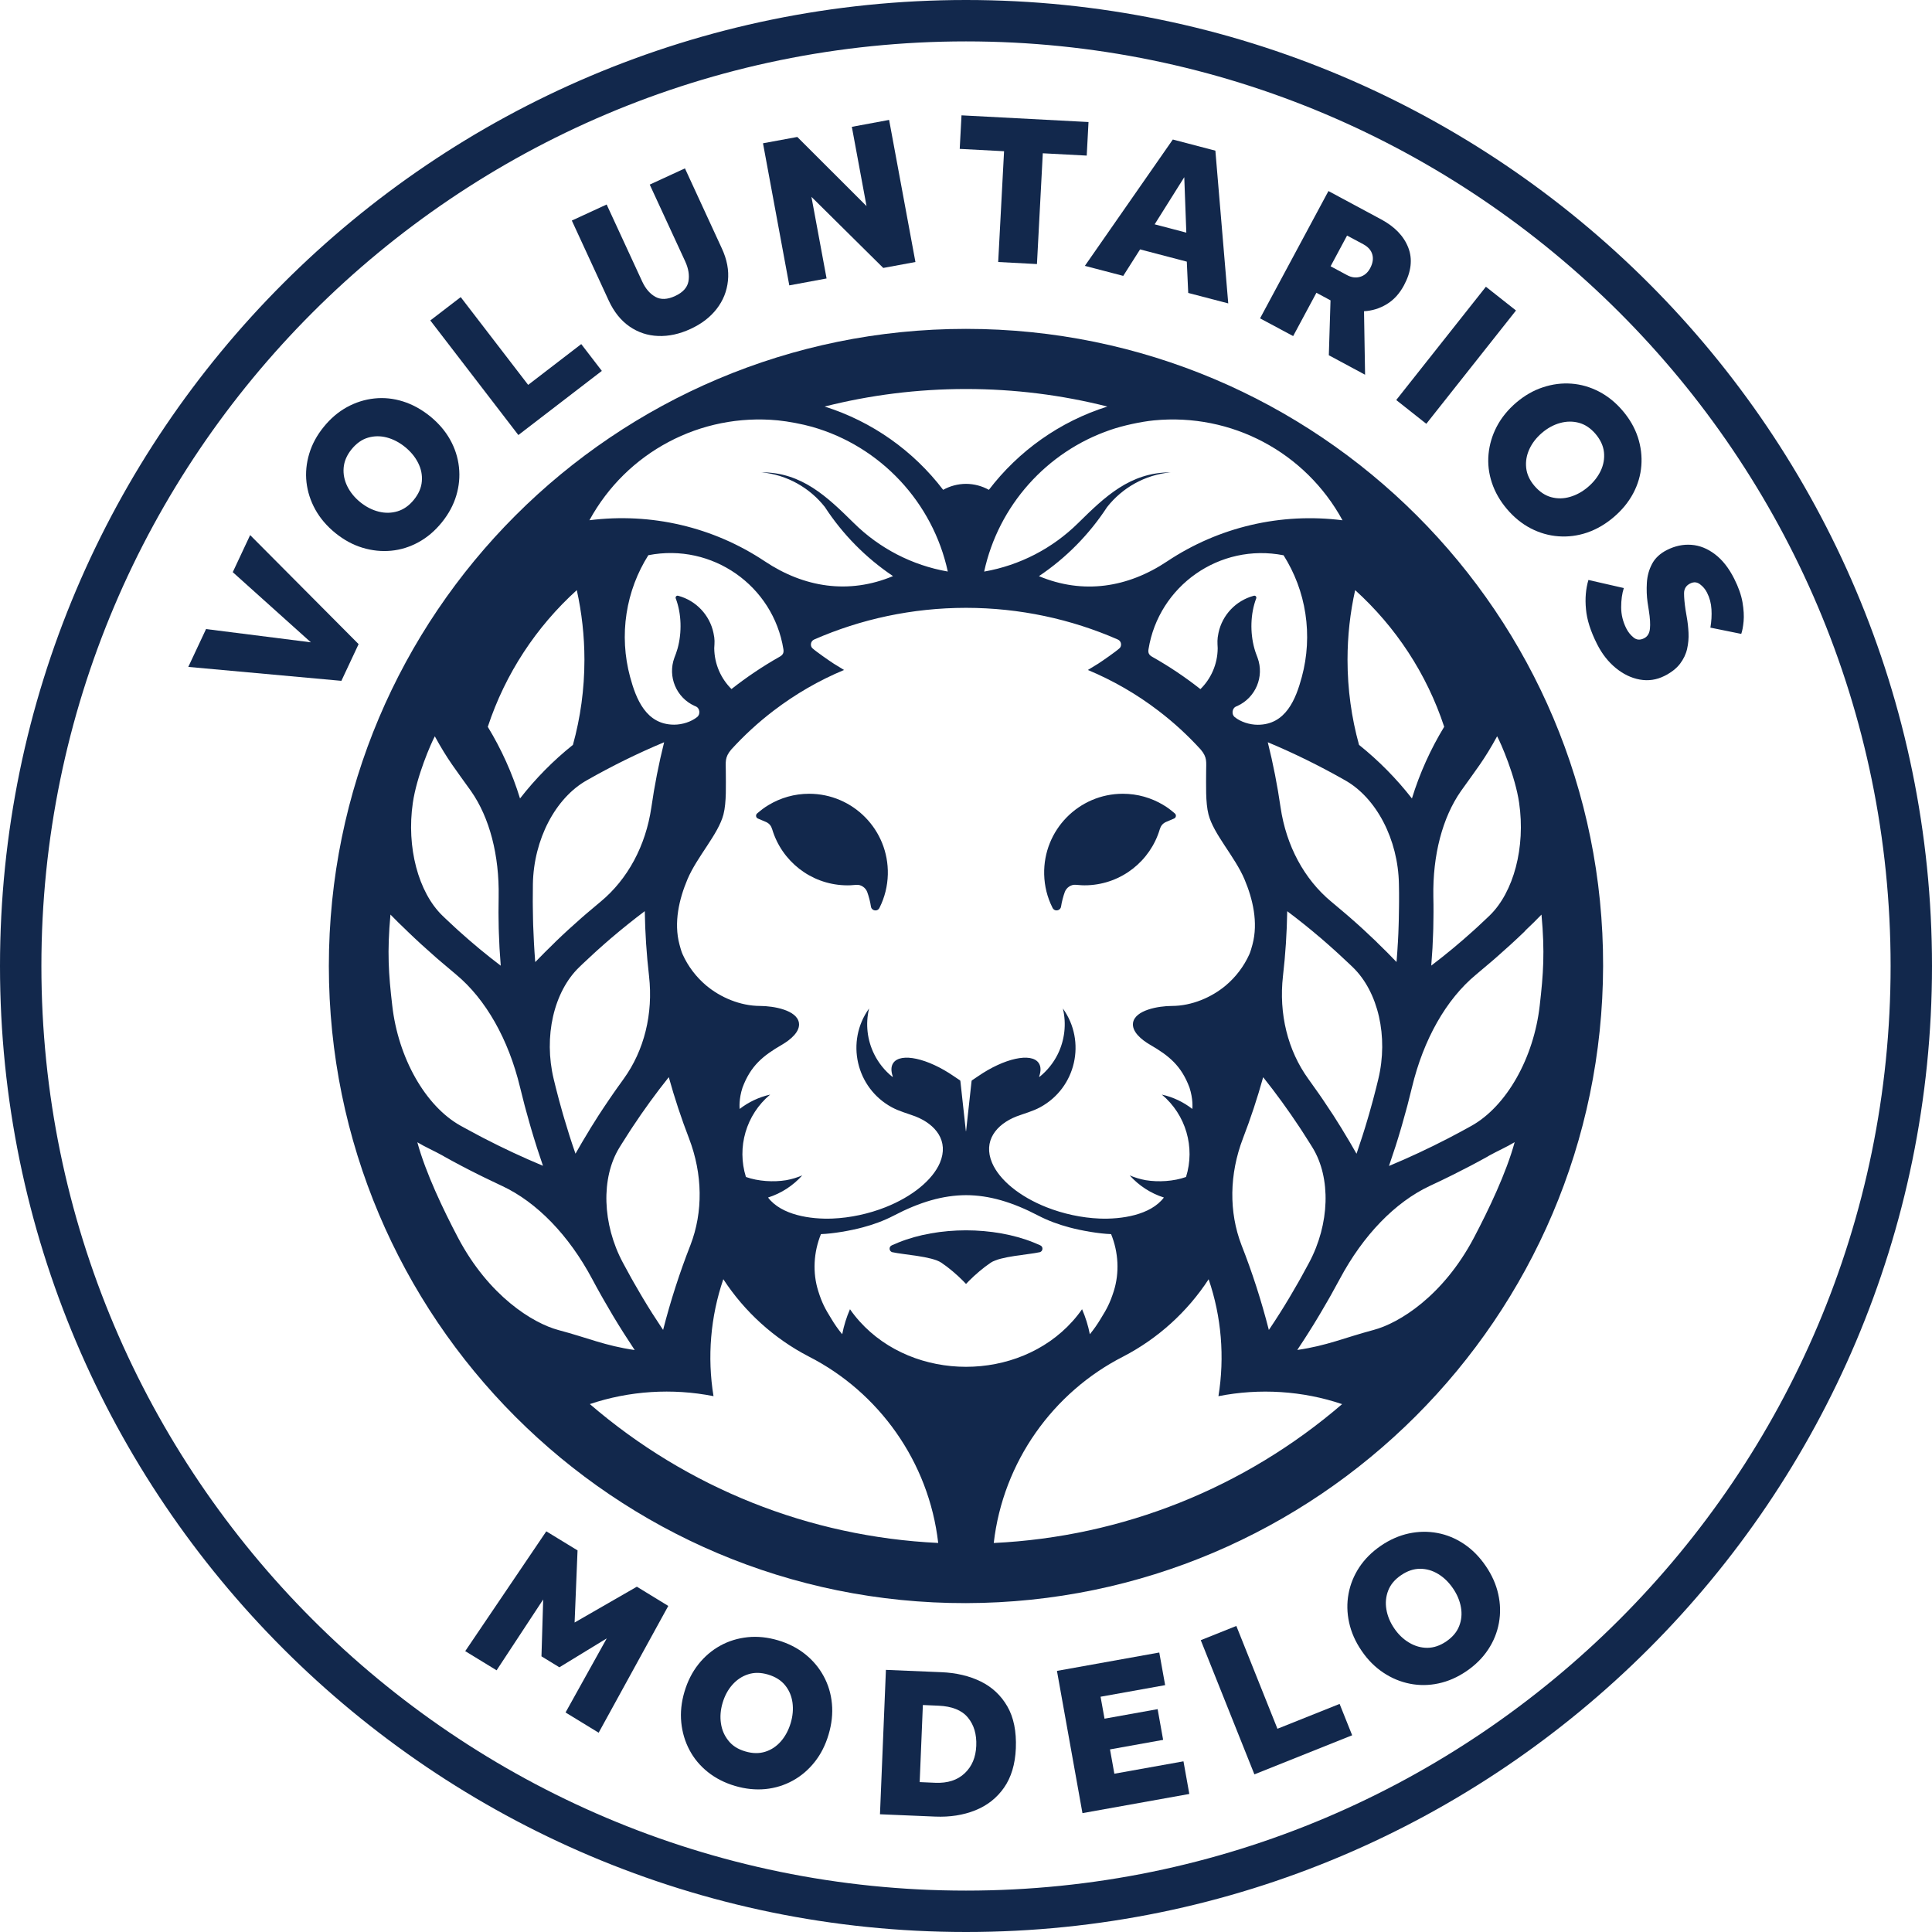 <svg width="80" height="80" viewBox="0 0 80 80" fill="none" xmlns="http://www.w3.org/2000/svg">
<g clip-path="url(#clip0_1913_31016)">
<path d="M33.504 32.868C32.895 32.868 32.326 33.036 31.839 33.326C31.635 33.447 31.534 33.53 31.355 33.679C31.273 33.747 31.302 33.866 31.39 33.897L31.729 34.041C31.861 34.105 31.933 34.201 31.975 34.339C32.372 35.66 33.564 36.599 34.955 36.657C35.172 36.667 35.264 36.654 35.468 36.639C35.657 36.626 35.843 36.758 35.909 36.935C35.971 37.102 36.038 37.354 36.063 37.536C36.089 37.72 36.343 37.769 36.425 37.576C36.631 37.161 36.751 36.696 36.763 36.205C36.804 34.37 35.328 32.868 33.504 32.868Z" fill="#12284C"/>
<path d="M48.024 34.339C48.066 34.201 48.138 34.105 48.27 34.041L48.608 33.897C48.697 33.866 48.726 33.747 48.643 33.679C48.465 33.53 48.364 33.447 48.16 33.326C47.673 33.036 47.103 32.868 46.495 32.868C44.67 32.868 43.195 34.37 43.237 36.204C43.248 36.696 43.368 37.161 43.575 37.574C43.658 37.769 43.912 37.718 43.937 37.534C43.963 37.352 44.029 37.102 44.092 36.933C44.158 36.757 44.342 36.624 44.533 36.637C44.739 36.652 44.83 36.665 45.045 36.656C46.435 36.599 47.629 35.66 48.024 34.339Z" fill="#12284C"/>
<path d="M43.07 51.564C42.98 51.523 42.89 51.485 42.798 51.448C41.973 51.115 40.988 50.946 40.001 50.945C39.014 50.946 38.029 51.114 37.204 51.448C37.112 51.485 37.022 51.523 36.932 51.564C36.795 51.621 36.811 51.806 36.94 51.849C37.447 51.961 38.572 52.016 38.976 52.284C39.275 52.483 39.624 52.78 39.876 53.036L40.001 53.166L40.126 53.036C40.378 52.782 40.727 52.483 41.026 52.284C41.431 52.016 42.557 51.961 43.062 51.849C43.191 51.806 43.208 51.621 43.07 51.564Z" fill="#12284C"/>
<path d="M39.999 13.618C25.429 13.618 13.617 25.43 13.617 40C13.617 54.57 25.429 66.411 39.999 66.382C54.525 66.353 66.348 54.55 66.381 40C66.414 25.43 54.569 13.618 39.999 13.618ZM47.621 43.26C48.41 43.717 48.917 44.131 49.255 45.037C49.406 45.504 49.378 45.862 49.372 45.919C49.007 45.636 48.579 45.428 48.11 45.325C49.108 46.161 49.495 47.51 49.111 48.736C48.601 48.919 47.963 48.954 47.447 48.87C47.213 48.828 46.991 48.76 46.778 48.67C47.16 49.096 47.649 49.414 48.194 49.587C47.643 50.318 46.427 50.494 45.528 50.458C44.791 50.428 44.023 50.261 43.334 49.989C42.219 49.548 41.383 48.861 41.08 48.151C40.694 47.244 41.254 46.558 42.09 46.229C42.417 46.106 42.763 46.016 43.068 45.851C44.56 45.044 44.988 43.12 44.012 41.76C44.165 42.4 44.086 43.074 43.797 43.657C43.617 44.019 43.36 44.335 43.049 44.587C43.04 44.585 43.033 44.585 43.027 44.583C43.108 44.355 43.108 44.158 43.009 44.015C42.706 43.574 41.583 43.819 40.502 44.563L40.247 44.735C40.236 44.75 40.236 44.745 40.231 44.763L40.003 46.841H39.999H39.995L39.767 44.763C39.762 44.745 39.762 44.75 39.751 44.735L39.495 44.563C38.415 43.819 37.294 43.574 36.989 44.015C36.89 44.158 36.89 44.355 36.971 44.583C36.965 44.585 36.958 44.585 36.949 44.587C36.636 44.335 36.381 44.019 36.201 43.657C35.91 43.074 35.831 42.4 35.986 41.76C35.01 43.118 35.44 45.044 36.93 45.851C37.235 46.016 37.581 46.106 37.908 46.229C38.742 46.558 39.303 47.244 38.919 48.151C38.614 48.861 37.777 49.548 36.664 49.989C35.977 50.261 35.207 50.428 34.47 50.458C33.571 50.494 32.357 50.318 31.803 49.587C32.349 49.414 32.838 49.096 33.22 48.67C33.009 48.76 32.785 48.828 32.551 48.87C32.033 48.954 31.397 48.918 30.887 48.736C30.504 47.51 30.89 46.161 31.89 45.325C31.423 45.43 30.993 45.636 30.628 45.919C30.622 45.862 30.593 45.504 30.745 45.037C31.083 44.131 31.59 43.717 32.379 43.26C32.735 43.052 33.143 42.714 33.081 42.347C32.992 41.83 32.053 41.656 31.469 41.654C30.651 41.652 29.83 41.301 29.24 40.805C28.827 40.456 28.492 40.017 28.266 39.517C28.217 39.408 28.167 39.237 28.136 39.112C27.891 38.197 28.123 37.225 28.465 36.413C28.863 35.469 29.745 34.544 29.957 33.723C30.087 33.218 30.054 32.483 30.054 31.935C30.054 31.551 30.001 31.365 30.278 31.038C30.813 30.45 31.401 29.91 32.035 29.427C32.928 28.745 33.902 28.179 34.951 27.742L34.529 27.484C34.347 27.367 33.781 26.974 33.637 26.839C33.547 26.755 33.549 26.553 33.716 26.479C35.64 25.638 37.765 25.171 39.999 25.169C42.233 25.171 44.358 25.638 46.282 26.479C46.451 26.553 46.451 26.755 46.361 26.839C46.217 26.974 45.651 27.367 45.469 27.484L45.047 27.742C46.096 28.181 47.072 28.745 47.963 29.427C48.597 29.91 49.185 30.45 49.72 31.038C49.997 31.365 49.944 31.551 49.944 31.935C49.944 32.483 49.913 33.218 50.041 33.723C50.253 34.546 51.135 35.469 51.533 36.413C51.875 37.224 52.107 38.197 51.862 39.112C51.829 39.236 51.78 39.407 51.732 39.517C51.506 40.017 51.171 40.456 50.758 40.805C50.168 41.301 49.347 41.652 48.529 41.654C47.945 41.656 47.006 41.83 46.917 42.347C46.857 42.716 47.265 43.054 47.621 43.26ZM25.646 47.523C25.677 47.471 25.708 47.422 25.741 47.37C25.852 47.194 25.962 47.02 26.074 46.847C26.111 46.79 26.148 46.733 26.186 46.676C26.66 45.957 27.164 45.265 27.693 44.603C27.932 45.465 28.213 46.314 28.533 47.144C29.097 48.62 29.117 50.186 28.591 51.553C28.147 52.685 27.766 53.863 27.458 55.068C27.441 55.044 27.426 55.022 27.41 54.998C27.281 54.805 27.156 54.612 27.031 54.417C27.024 54.407 27.017 54.395 27.009 54.384C26.879 54.179 26.752 53.971 26.627 53.763C26.59 53.703 26.554 53.64 26.519 53.58C26.427 53.423 26.337 53.267 26.247 53.111C26.21 53.048 26.175 52.984 26.14 52.922C26.021 52.71 25.905 52.497 25.791 52.282C24.937 50.682 24.88 48.774 25.646 47.523ZM24.786 46.185C24.668 46.367 24.552 46.551 24.44 46.735C24.426 46.757 24.415 46.782 24.4 46.804C24.205 47.122 24.014 47.444 23.83 47.771C23.821 47.745 23.812 47.72 23.803 47.694C23.727 47.473 23.652 47.251 23.582 47.029C23.58 47.021 23.577 47.014 23.575 47.007C23.501 46.775 23.432 46.544 23.362 46.31C23.343 46.246 23.325 46.18 23.305 46.115C23.255 45.941 23.206 45.764 23.158 45.588C23.139 45.52 23.121 45.454 23.105 45.386C23.044 45.153 22.983 44.919 22.928 44.684C22.504 42.925 22.928 41.069 23.983 40.05C24.029 40.005 24.073 39.963 24.119 39.919C24.266 39.779 24.413 39.642 24.562 39.506C24.617 39.456 24.67 39.407 24.725 39.357C24.924 39.179 25.122 39.002 25.324 38.83C25.326 38.828 25.328 38.826 25.332 38.824C25.778 38.444 26.236 38.078 26.699 37.729C26.713 38.626 26.772 39.524 26.875 40.413C27.052 41.981 26.677 43.495 25.824 44.675C25.791 44.719 25.76 44.767 25.727 44.811C25.611 44.971 25.495 45.132 25.383 45.296C25.334 45.367 25.284 45.439 25.234 45.513C25.082 45.735 24.933 45.959 24.786 46.185ZM29.543 26.207C29.385 25.463 28.821 24.871 28.093 24.673C28.009 24.642 27.959 24.719 27.981 24.778C28.222 25.412 28.239 26.191 28.059 26.847C28.011 27.018 27.98 27.087 27.924 27.238C27.638 28.019 28.005 28.89 28.762 29.23C28.784 29.239 28.806 29.25 28.828 29.258C28.972 29.328 29.014 29.572 28.869 29.689C28.628 29.886 28.253 30.007 27.917 30.007C26.752 30.007 26.337 28.945 26.089 28.023C25.861 27.177 25.809 26.281 25.944 25.404C26.078 24.531 26.39 23.712 26.846 22.99C29.494 22.47 32.019 24.258 32.439 26.882C32.463 27.032 32.419 27.117 32.287 27.192C31.587 27.587 30.92 28.036 30.289 28.532C29.854 28.1 29.582 27.503 29.575 26.841C29.589 26.59 29.604 26.488 29.543 26.207ZM52.074 27.238C52.019 27.087 51.987 27.018 51.94 26.847C51.759 26.191 51.776 25.412 52.017 24.778C52.039 24.717 51.989 24.642 51.905 24.673C51.177 24.871 50.611 25.463 50.455 26.207C50.396 26.488 50.411 26.59 50.422 26.845C50.416 27.506 50.144 28.104 49.707 28.535C49.077 28.039 48.41 27.591 47.709 27.196C47.575 27.121 47.533 27.034 47.557 26.885C47.978 24.261 50.501 22.473 53.15 22.993C53.606 23.716 53.92 24.533 54.053 25.408C54.187 26.283 54.135 27.181 53.907 28.026C53.659 28.949 53.244 30.011 52.079 30.011C51.743 30.011 51.368 29.89 51.127 29.693C50.982 29.576 51.026 29.331 51.168 29.261C51.19 29.252 51.212 29.243 51.234 29.234C51.993 28.888 52.36 28.019 52.074 27.238ZM51.465 47.146C51.785 46.316 52.066 45.465 52.305 44.605C52.834 45.267 53.336 45.959 53.812 46.678C53.849 46.735 53.886 46.792 53.924 46.849C54.036 47.021 54.148 47.196 54.257 47.372C54.288 47.424 54.321 47.473 54.352 47.525C55.118 48.776 55.062 50.682 54.207 52.284C54.093 52.499 53.975 52.712 53.858 52.924C53.823 52.986 53.786 53.05 53.751 53.113C53.661 53.269 53.571 53.425 53.479 53.581C53.443 53.642 53.408 53.705 53.371 53.765C53.246 53.973 53.119 54.181 52.989 54.386C52.981 54.397 52.974 54.408 52.967 54.419C52.844 54.614 52.717 54.809 52.588 55C52.574 55.024 52.557 55.046 52.54 55.07C52.232 53.864 51.853 52.687 51.407 51.555C50.881 50.186 50.903 48.62 51.465 47.146ZM54.766 45.514C54.716 45.443 54.666 45.371 54.617 45.298C54.503 45.134 54.389 44.974 54.273 44.813C54.24 44.767 54.209 44.721 54.176 44.677C53.321 43.495 52.948 41.981 53.125 40.415C53.228 39.526 53.286 38.627 53.301 37.731C53.766 38.08 54.222 38.444 54.668 38.826C54.67 38.828 54.672 38.83 54.676 38.831C54.878 39.004 55.076 39.181 55.275 39.359C55.33 39.408 55.383 39.458 55.438 39.508C55.587 39.644 55.734 39.781 55.881 39.921C55.927 39.965 55.973 40.007 56.017 40.051C57.072 41.071 57.496 42.927 57.072 44.686C57.017 44.921 56.956 45.154 56.895 45.388C56.877 45.456 56.861 45.522 56.842 45.59C56.794 45.766 56.747 45.941 56.695 46.117C56.677 46.182 56.658 46.248 56.638 46.312C56.57 46.545 56.5 46.777 56.425 47.008C56.423 47.016 56.419 47.023 56.418 47.031C56.346 47.253 56.273 47.475 56.197 47.696C56.188 47.721 56.179 47.747 56.17 47.773C55.986 47.446 55.795 47.124 55.6 46.806C55.585 46.782 55.574 46.759 55.559 46.736C55.446 46.551 55.33 46.369 55.214 46.187C55.065 45.959 54.916 45.735 54.766 45.514ZM57.039 39.043C57.02 39.024 57.002 39.004 56.984 38.986C56.631 38.646 56.273 38.317 55.905 37.997C55.843 37.942 55.778 37.887 55.714 37.832C55.559 37.699 55.403 37.567 55.247 37.438C55.207 37.405 55.166 37.37 55.126 37.337C54.005 36.408 53.259 35.02 53.026 33.434C52.895 32.529 52.719 31.626 52.496 30.735C53.579 31.187 54.646 31.713 55.69 32.306C56.993 33.036 57.893 34.759 57.926 36.602C57.932 36.843 57.934 37.086 57.932 37.326C57.932 37.398 57.932 37.47 57.93 37.543C57.928 37.723 57.926 37.903 57.921 38.083C57.919 38.155 57.917 38.225 57.915 38.297C57.908 38.537 57.899 38.78 57.884 39.021C57.882 39.039 57.882 39.059 57.88 39.078C57.867 39.302 57.853 39.524 57.834 39.746C57.833 39.776 57.829 39.805 57.827 39.835C57.572 39.565 57.307 39.302 57.039 39.043ZM47.783 17.407C50.991 17.095 54.053 18.723 55.591 21.544C53.038 21.22 50.469 21.819 48.332 23.243C46.699 24.333 44.854 24.623 43.02 23.857C44.143 23.104 45.106 22.126 45.844 20.994C46.471 20.2 47.404 19.662 48.468 19.559C46.796 19.559 45.749 20.57 44.644 21.659C43.582 22.707 42.228 23.41 40.752 23.668C41.342 20.943 43.336 18.701 45.986 17.799C46.482 17.626 47.245 17.459 47.783 17.407ZM39.999 16.108C42.011 16.108 43.974 16.358 45.855 16.834C43.882 17.455 42.175 18.675 40.947 20.283C40.666 20.127 40.344 20.037 40.001 20.035C39.657 20.037 39.334 20.127 39.054 20.283C37.827 18.675 36.12 17.455 34.146 16.834C36.024 16.358 37.987 16.108 39.999 16.108ZM32.215 17.407C32.636 17.448 33.237 17.563 33.63 17.675C36.469 18.484 38.628 20.81 39.246 23.666C37.768 23.409 36.414 22.705 35.354 21.657C34.249 20.568 33.202 19.557 31.53 19.557C32.592 19.66 33.527 20.198 34.154 20.992C34.892 22.126 35.855 23.102 36.978 23.855C35.142 24.623 33.29 24.326 31.666 23.241C29.529 21.817 26.96 21.22 24.407 21.542C25.945 18.723 29.009 17.095 32.215 17.407ZM27.5 30.735C27.278 31.624 27.101 32.529 26.971 33.434C26.739 35.02 25.993 36.406 24.87 37.337C24.83 37.37 24.79 37.405 24.749 37.438C24.593 37.567 24.437 37.699 24.282 37.832C24.218 37.887 24.156 37.942 24.091 37.997C23.726 38.317 23.365 38.646 23.013 38.986C22.994 39.004 22.976 39.024 22.957 39.043C22.689 39.302 22.425 39.566 22.164 39.837C22.162 39.807 22.158 39.778 22.156 39.748C22.14 39.526 22.123 39.302 22.112 39.079C22.11 39.061 22.11 39.041 22.109 39.022C22.096 38.782 22.087 38.539 22.077 38.298C22.076 38.227 22.074 38.157 22.072 38.085C22.068 37.905 22.064 37.725 22.063 37.545C22.063 37.473 22.061 37.4 22.061 37.328C22.061 37.086 22.063 36.845 22.066 36.604C22.099 34.761 23 33.038 24.303 32.308C25.348 31.713 26.418 31.187 27.5 30.735ZM23.884 24.436C24.089 25.364 24.2 26.329 24.2 27.319C24.2 28.539 24.034 29.721 23.724 30.843C22.91 31.494 22.173 32.24 21.533 33.063C21.21 32.012 20.758 31.016 20.198 30.096C20.922 27.898 22.206 25.954 23.884 24.436ZM17.094 33.247C17.254 32.139 17.847 30.781 18.005 30.489C18.538 31.466 18.869 31.865 19.503 32.756C20.273 33.855 20.679 35.413 20.648 37.139C20.648 37.141 20.648 37.141 20.648 37.143C20.644 37.352 20.642 37.563 20.642 37.775C20.642 37.839 20.642 37.901 20.644 37.966C20.646 38.124 20.648 38.284 20.651 38.444C20.653 38.504 20.655 38.565 20.657 38.626C20.664 38.837 20.672 39.048 20.684 39.26C20.686 39.289 20.688 39.316 20.69 39.346C20.701 39.531 20.714 39.717 20.729 39.901C20.73 39.93 20.732 39.958 20.734 39.987C20.137 39.535 19.556 39.052 18.992 38.543C18.935 38.491 18.88 38.442 18.825 38.39C18.7 38.276 18.579 38.162 18.456 38.045C18.411 38.003 18.365 37.96 18.321 37.916C17.318 36.944 16.826 35.075 17.094 33.247ZM16.168 37.87C16.44 38.151 16.543 38.247 16.824 38.517C16.842 38.534 16.859 38.554 16.877 38.57C17.263 38.942 17.658 39.302 18.06 39.653C18.123 39.708 18.185 39.761 18.25 39.816C18.422 39.965 18.595 40.11 18.77 40.255C18.81 40.288 18.849 40.323 18.889 40.356C20.113 41.374 21.054 43.03 21.533 45.017C21.592 45.263 21.655 45.509 21.719 45.755C21.737 45.825 21.756 45.895 21.776 45.965C21.826 46.152 21.879 46.338 21.932 46.525C21.951 46.591 21.971 46.657 21.989 46.724C22.061 46.968 22.134 47.211 22.212 47.453C22.221 47.481 22.23 47.506 22.237 47.534C22.307 47.751 22.379 47.966 22.452 48.179C22.463 48.21 22.472 48.242 22.483 48.273C21.657 47.929 20.839 47.547 20.032 47.13C19.951 47.087 19.869 47.045 19.788 47.001C19.611 46.909 19.437 46.814 19.262 46.718C19.196 46.681 19.13 46.645 19.062 46.608C17.614 45.796 16.484 43.802 16.241 41.626C16.09 40.327 16.026 39.425 16.168 37.87ZM18.968 51.255C18.358 50.097 17.625 48.565 17.281 47.299C17.616 47.501 17.998 47.664 18.338 47.856C18.36 47.868 18.38 47.883 18.402 47.894C18.869 48.155 19.341 48.403 19.819 48.64C19.892 48.677 19.966 48.714 20.04 48.749C20.243 48.848 20.449 48.947 20.653 49.043C20.699 49.065 20.747 49.089 20.793 49.109C22.23 49.781 23.556 51.15 24.521 52.96C24.641 53.186 24.764 53.41 24.891 53.635C24.927 53.699 24.964 53.763 25.001 53.828C25.096 53.997 25.196 54.166 25.295 54.333C25.33 54.394 25.366 54.452 25.401 54.513C25.534 54.734 25.668 54.952 25.806 55.169C25.822 55.195 25.839 55.219 25.854 55.244C25.977 55.437 26.1 55.627 26.227 55.818C26.245 55.845 26.263 55.875 26.282 55.902C25.047 55.724 24.349 55.399 23.121 55.074C22.063 54.789 20.243 53.668 18.968 51.255ZM24.424 58.14C26.058 57.591 27.834 57.473 29.545 57.812C29.28 56.191 29.42 54.519 29.951 52.969C30.831 54.318 32.052 55.426 33.489 56.17C36.383 57.644 38.463 60.522 38.849 63.89C33.503 63.636 28.456 61.61 24.424 58.14ZM35.594 54.715C35.451 54.555 35.317 54.388 35.196 54.212C35.052 54.541 34.944 54.888 34.874 55.248C34.705 55.044 34.553 54.827 34.418 54.598C34.161 54.186 34.032 53.938 33.886 53.473C33.639 52.703 33.689 51.85 33.994 51.102C34.49 51.086 35.221 50.959 35.725 50.823C36.158 50.708 36.598 50.549 37.004 50.338C38.083 49.774 39.042 49.493 40.001 49.489C40.96 49.491 41.919 49.774 42.998 50.338C43.404 50.549 43.843 50.708 44.277 50.823C44.78 50.959 45.512 51.086 46.008 51.102C46.313 51.85 46.362 52.703 46.116 53.473C45.967 53.938 45.841 54.184 45.583 54.598C45.447 54.827 45.295 55.044 45.128 55.248C45.058 54.888 44.948 54.541 44.806 54.212C44.685 54.386 44.551 54.555 44.407 54.715C42.151 57.224 37.849 57.224 35.594 54.715ZM41.149 63.892C41.535 60.524 43.615 57.646 46.51 56.172C47.947 55.426 49.167 54.32 50.047 52.971C50.578 54.52 50.716 56.193 50.453 57.813C52.164 57.475 53.941 57.591 55.574 58.142C51.543 61.61 46.495 63.636 41.149 63.892ZM61.03 51.255C59.755 53.67 57.935 54.789 56.879 55.07C55.653 55.397 54.953 55.72 53.718 55.899C53.737 55.871 53.755 55.842 53.773 55.814C53.9 55.625 54.023 55.434 54.146 55.241C54.163 55.215 54.179 55.191 54.194 55.165C54.332 54.949 54.466 54.73 54.598 54.509C54.635 54.449 54.67 54.39 54.705 54.329C54.804 54.162 54.902 53.993 54.999 53.824C55.036 53.76 55.072 53.695 55.109 53.631C55.234 53.407 55.357 53.183 55.479 52.957C56.445 51.147 57.77 49.778 59.207 49.105C59.253 49.083 59.301 49.061 59.347 49.039C59.553 48.943 59.757 48.846 59.96 48.745C60.034 48.708 60.107 48.673 60.181 48.636C60.657 48.4 61.131 48.151 61.598 47.891C61.62 47.88 61.64 47.865 61.662 47.852C62.002 47.663 62.384 47.497 62.719 47.295C62.373 48.565 61.64 50.097 61.03 51.255ZM63.174 38.519C63.456 38.249 63.558 38.153 63.83 37.872C63.972 39.427 63.907 40.329 63.757 41.634C63.512 43.809 62.384 45.801 60.936 46.615C60.87 46.652 60.804 46.689 60.736 46.725C60.561 46.821 60.387 46.917 60.21 47.008C60.13 47.051 60.047 47.095 59.966 47.137C59.159 47.554 58.342 47.936 57.515 48.28C57.526 48.249 57.535 48.218 57.546 48.186C57.619 47.971 57.691 47.756 57.761 47.541C57.77 47.514 57.779 47.488 57.788 47.461C57.866 47.218 57.939 46.975 58.011 46.731C58.031 46.665 58.049 46.599 58.068 46.532C58.121 46.347 58.172 46.16 58.224 45.972C58.242 45.902 58.263 45.832 58.281 45.763C58.345 45.516 58.408 45.27 58.467 45.024C58.944 43.038 59.885 41.38 61.111 40.364C61.151 40.331 61.19 40.296 61.23 40.263C61.405 40.118 61.578 39.972 61.75 39.824C61.813 39.769 61.877 39.715 61.94 39.66C62.342 39.309 62.737 38.949 63.123 38.578C63.139 38.556 63.156 38.535 63.174 38.519ZM61.993 30.487C62.151 30.779 62.744 32.137 62.904 33.245C63.172 35.075 62.682 36.942 61.679 37.913C61.635 37.955 61.589 37.997 61.544 38.041C61.423 38.157 61.3 38.273 61.175 38.387C61.12 38.438 61.063 38.489 61.008 38.539C60.444 39.048 59.863 39.53 59.266 39.983C59.268 39.954 59.27 39.926 59.271 39.897C59.286 39.712 59.299 39.528 59.31 39.342C59.312 39.313 59.314 39.285 59.316 39.256C59.327 39.044 59.336 38.833 59.343 38.622C59.345 38.561 59.347 38.501 59.349 38.44C59.352 38.28 59.356 38.122 59.356 37.962C59.356 37.898 59.358 37.835 59.358 37.771C59.358 37.56 59.358 37.35 59.352 37.139C59.352 37.137 59.352 37.137 59.352 37.135C59.321 35.408 59.729 33.85 60.497 32.753C61.127 31.865 61.46 31.466 61.993 30.487ZM58.465 33.063C57.823 32.24 57.088 31.496 56.274 30.843C55.964 29.723 55.798 28.541 55.798 27.319C55.798 26.329 55.907 25.364 56.114 24.436C57.792 25.954 59.077 27.896 59.801 30.094C59.24 31.016 58.788 32.012 58.465 33.063Z" fill="#12284C"/>
<path d="M40 0C17.944 0 0 17.944 0 40C0 62.056 17.944 80 40 80C62.056 80 80 62.056 80 40C80 17.944 62.056 0 40 0ZM40 78.286C18.89 78.286 1.714 61.11 1.714 40C1.714 18.888 18.89 1.714 40 1.714C61.11 1.714 78.286 18.888 78.286 40C78.286 61.11 61.112 78.286 40 78.286Z" fill="#12284C"/>
<path d="M14.136 28.192L7.797 27.615L8.532 26.048L12.872 26.597L9.638 23.692L10.358 22.157L14.849 26.672L14.136 28.192Z" fill="#12284C"/>
<path d="M18.294 21.632C18.011 21.981 17.692 22.253 17.331 22.451C16.971 22.648 16.595 22.766 16.198 22.804C15.803 22.841 15.406 22.801 15.011 22.681C14.616 22.562 14.241 22.358 13.888 22.073C13.535 21.786 13.258 21.463 13.057 21.101C12.857 20.739 12.736 20.362 12.691 19.969C12.647 19.576 12.686 19.182 12.804 18.789C12.921 18.396 13.121 18.025 13.405 17.677C13.688 17.328 14.007 17.056 14.367 16.858C14.728 16.661 15.104 16.542 15.499 16.5C15.894 16.457 16.29 16.498 16.683 16.621C17.076 16.744 17.449 16.948 17.804 17.233C18.156 17.519 18.434 17.841 18.636 18.201C18.838 18.561 18.959 18.938 19.004 19.337C19.048 19.734 19.011 20.129 18.893 20.522C18.776 20.913 18.575 21.285 18.294 21.632ZM17.137 20.695C17.337 20.448 17.447 20.193 17.467 19.93C17.489 19.666 17.438 19.412 17.313 19.166C17.19 18.92 17.008 18.701 16.771 18.508C16.534 18.317 16.282 18.185 16.016 18.115C15.749 18.045 15.488 18.049 15.235 18.124C14.981 18.199 14.755 18.361 14.555 18.607C14.36 18.85 14.252 19.102 14.23 19.366C14.207 19.631 14.259 19.886 14.38 20.134C14.502 20.382 14.682 20.603 14.919 20.796C15.156 20.987 15.409 21.117 15.678 21.185C15.946 21.253 16.207 21.248 16.46 21.172C16.716 21.095 16.94 20.937 17.137 20.695Z" fill="#12284C"/>
<path d="M21.464 18.014L17.818 13.269L19.077 12.303L21.87 15.937L24.068 14.248L24.921 15.358L21.464 18.014Z" fill="#12284C"/>
<path d="M25.207 12.448L23.678 9.133L25.12 8.468L26.59 11.652C26.728 11.952 26.91 12.163 27.136 12.29C27.362 12.417 27.636 12.406 27.956 12.257C28.275 12.11 28.459 11.908 28.507 11.652C28.553 11.397 28.509 11.123 28.375 10.829L26.904 7.644L28.362 6.972L29.89 10.287C30.104 10.748 30.188 11.195 30.142 11.628C30.098 12.06 29.942 12.448 29.675 12.791C29.409 13.135 29.047 13.413 28.591 13.622C28.136 13.832 27.689 13.929 27.254 13.912C26.818 13.896 26.421 13.765 26.063 13.517C25.71 13.271 25.423 12.915 25.207 12.448Z" fill="#12284C"/>
<path d="M32.683 11.817L31.594 5.933L33.014 5.671L35.881 8.534L35.273 5.252L36.816 4.965L37.906 10.849L36.574 11.095L33.6 8.151L34.227 11.531L32.683 11.817Z" fill="#12284C"/>
<path d="M41.333 10.849L41.576 6.262L39.74 6.165L39.814 4.776L45.073 5.053L44.999 6.443L43.18 6.347L42.938 10.934L41.333 10.849Z" fill="#12284C"/>
<path d="M44.922 11.009L48.564 5.777L50.326 6.239L50.859 12.563L49.202 12.13L49.143 10.834L47.208 10.327L46.511 11.424L44.922 11.009ZM47.812 9.289L49.123 9.633L49.038 7.337L47.812 9.289Z" fill="#12284C"/>
<path d="M52.176 13.183L55.008 7.911L57.189 9.083C57.753 9.386 58.128 9.776 58.313 10.252C58.499 10.728 58.438 11.252 58.133 11.819C57.949 12.161 57.711 12.422 57.42 12.597C57.128 12.773 56.816 12.869 56.481 12.887L56.525 15.517L55.024 14.71L55.094 12.437L54.51 12.123L53.547 13.916L52.176 13.183ZM55.097 11.026L55.777 11.391C55.961 11.491 56.143 11.514 56.319 11.463C56.496 11.411 56.636 11.292 56.737 11.103C56.843 10.902 56.874 10.715 56.825 10.539C56.777 10.364 56.652 10.223 56.452 10.114L55.779 9.754L55.097 11.026Z" fill="#12284C"/>
<path d="M57.815 16.564L61.528 11.873L62.774 12.857L59.06 17.549L57.815 16.564Z" fill="#12284C"/>
<path d="M62.404 21.084C62.113 20.742 61.904 20.377 61.775 19.987C61.646 19.598 61.6 19.204 61.637 18.808C61.674 18.413 61.786 18.03 61.977 17.665C62.168 17.299 62.437 16.968 62.782 16.672C63.127 16.378 63.497 16.165 63.89 16.037C64.283 15.906 64.677 15.857 65.07 15.886C65.465 15.915 65.843 16.024 66.209 16.213C66.573 16.402 66.902 16.667 67.192 17.009C67.483 17.35 67.692 17.716 67.821 18.106C67.947 18.495 67.995 18.889 67.964 19.285C67.933 19.682 67.821 20.063 67.628 20.427C67.435 20.79 67.165 21.121 66.819 21.415C66.474 21.709 66.104 21.922 65.715 22.055C65.325 22.187 64.93 22.236 64.531 22.207C64.133 22.178 63.75 22.067 63.387 21.88C63.023 21.691 62.696 21.426 62.404 21.084ZM63.539 20.12C63.745 20.36 63.975 20.517 64.23 20.586C64.486 20.656 64.746 20.652 65.011 20.575C65.276 20.498 65.525 20.362 65.757 20.164C65.989 19.965 66.163 19.743 66.283 19.493C66.4 19.243 66.444 18.988 66.417 18.725C66.389 18.462 66.272 18.21 66.068 17.968C65.865 17.731 65.638 17.578 65.382 17.508C65.127 17.439 64.866 17.442 64.599 17.516C64.333 17.589 64.083 17.725 63.85 17.924C63.618 18.122 63.444 18.346 63.328 18.598C63.212 18.85 63.168 19.107 63.196 19.37C63.223 19.633 63.337 19.883 63.539 20.12Z" fill="#12284C"/>
<path d="M65.773 24.015L67.239 24.35C67.166 24.574 67.129 24.84 67.129 25.145C67.129 25.45 67.201 25.744 67.344 26.027C67.417 26.172 67.517 26.296 67.643 26.398C67.77 26.503 67.915 26.512 68.081 26.428C68.22 26.358 68.299 26.228 68.32 26.037C68.34 25.845 68.325 25.595 68.276 25.285L68.222 24.939C68.186 24.682 68.176 24.416 68.193 24.135C68.209 23.855 68.279 23.594 68.406 23.354C68.531 23.113 68.739 22.918 69.027 22.773C69.358 22.606 69.694 22.534 70.036 22.56C70.378 22.585 70.701 22.714 71.01 22.948C71.319 23.181 71.585 23.517 71.809 23.962C71.987 24.315 72.101 24.64 72.153 24.939C72.204 25.239 72.219 25.502 72.199 25.726C72.178 25.95 72.145 26.125 72.101 26.248L70.824 25.989C70.868 25.731 70.883 25.48 70.868 25.232C70.854 24.983 70.793 24.754 70.685 24.541C70.615 24.401 70.517 24.285 70.392 24.192C70.267 24.098 70.132 24.087 69.981 24.164C69.815 24.248 69.733 24.383 69.733 24.57C69.733 24.758 69.755 24.985 69.795 25.252L69.845 25.549C69.883 25.757 69.907 25.976 69.918 26.202C69.929 26.428 69.909 26.65 69.859 26.871C69.81 27.089 69.711 27.295 69.564 27.488C69.417 27.679 69.202 27.848 68.919 27.99C68.593 28.153 68.254 28.203 67.899 28.139C67.544 28.074 67.212 27.913 66.901 27.657C66.591 27.402 66.335 27.075 66.133 26.674C65.863 26.141 65.709 25.658 65.672 25.224C65.629 24.785 65.664 24.384 65.773 24.015Z" fill="#12284C"/>
<path d="M19.264 68.37L22.621 63.409L23.915 64.199L23.793 67.185L26.371 65.702L27.672 66.498L24.789 71.748L23.418 70.91L25.125 67.841L23.163 69.039L22.421 68.585L22.492 66.231L20.563 69.164L19.264 68.37Z" fill="#12284C"/>
<path d="M30.435 73.951C30.005 73.824 29.63 73.631 29.309 73.376C28.989 73.119 28.735 72.816 28.55 72.465C28.364 72.114 28.25 71.731 28.21 71.322C28.169 70.91 28.213 70.487 28.342 70.052C28.471 69.616 28.664 69.236 28.921 68.912C29.178 68.589 29.481 68.332 29.827 68.142C30.172 67.951 30.551 67.836 30.959 67.793C31.367 67.751 31.786 67.795 32.216 67.922C32.646 68.049 33.02 68.24 33.342 68.497C33.662 68.754 33.917 69.058 34.106 69.407C34.296 69.756 34.41 70.136 34.448 70.546C34.487 70.956 34.441 71.38 34.312 71.816C34.184 72.251 33.993 72.632 33.737 72.955C33.482 73.278 33.18 73.538 32.829 73.731C32.478 73.924 32.1 74.041 31.692 74.082C31.284 74.12 30.865 74.078 30.435 73.951ZM30.858 72.521C31.161 72.612 31.44 72.615 31.692 72.534C31.944 72.454 32.159 72.308 32.341 72.099C32.521 71.889 32.653 71.639 32.741 71.347C32.828 71.055 32.852 70.772 32.815 70.498C32.776 70.225 32.675 69.986 32.508 69.782C32.341 69.576 32.105 69.429 31.802 69.339C31.505 69.251 31.229 69.247 30.977 69.33C30.725 69.41 30.509 69.556 30.325 69.763C30.141 69.971 30.007 70.221 29.921 70.513C29.834 70.805 29.812 71.088 29.853 71.362C29.893 71.636 29.998 71.876 30.165 72.08C30.327 72.288 30.558 72.433 30.858 72.521Z" fill="#12284C"/>
<path d="M36.438 75.125L36.684 69.146L38.979 69.242C39.594 69.267 40.138 69.396 40.611 69.627C41.083 69.859 41.45 70.204 41.713 70.66C41.976 71.118 42.092 71.695 42.064 72.395C42.036 73.053 41.873 73.595 41.575 74.023C41.276 74.451 40.879 74.763 40.383 74.962C39.887 75.16 39.334 75.247 38.723 75.221L36.438 75.125ZM38.082 73.793L38.727 73.821C39.242 73.843 39.648 73.71 39.947 73.426C40.247 73.143 40.405 72.764 40.425 72.292C40.445 71.814 40.33 71.423 40.078 71.12C39.828 70.816 39.42 70.653 38.859 70.629L38.214 70.601L38.082 73.793Z" fill="#12284C"/>
<path d="M44.822 75.078L43.766 69.188L48.003 68.427L48.246 69.778L45.572 70.258L45.736 71.167L47.935 70.772L48.163 72.044L45.963 72.439L46.143 73.446L49.005 72.933L49.247 74.284L44.822 75.078Z" fill="#12284C"/>
<path d="M51.942 73.473L49.721 67.916L51.194 67.327L52.896 71.584L55.47 70.555L55.99 71.854L51.942 73.473Z" fill="#12284C"/>
<path d="M60.726 69.197C60.355 69.451 59.969 69.62 59.568 69.706C59.167 69.793 58.77 69.796 58.381 69.719C57.991 69.642 57.624 69.49 57.28 69.26C56.937 69.032 56.635 68.731 56.38 68.354C56.123 67.979 55.952 67.59 55.864 67.185C55.775 66.781 55.768 66.386 55.84 65.996C55.911 65.607 56.06 65.241 56.284 64.899C56.51 64.558 56.808 64.26 57.179 64.006C57.55 63.753 57.936 63.584 58.337 63.497C58.737 63.411 59.134 63.405 59.524 63.479C59.915 63.552 60.281 63.705 60.623 63.934C60.965 64.164 61.264 64.467 61.52 64.842C61.777 65.217 61.95 65.607 62.039 66.009C62.13 66.412 62.139 66.808 62.067 67.202C61.995 67.595 61.847 67.963 61.621 68.304C61.395 68.646 61.097 68.944 60.726 69.197ZM59.886 67.968C60.147 67.79 60.327 67.577 60.422 67.33C60.518 67.084 60.542 66.825 60.494 66.553C60.446 66.281 60.336 66.02 60.163 65.768C59.991 65.517 59.787 65.318 59.551 65.175C59.316 65.032 59.066 64.96 58.802 64.96C58.537 64.96 58.274 65.048 58.012 65.228C57.754 65.403 57.578 65.614 57.482 65.862C57.387 66.108 57.361 66.369 57.407 66.641C57.453 66.915 57.561 67.176 57.734 67.43C57.905 67.681 58.111 67.878 58.35 68.019C58.589 68.161 58.839 68.233 59.103 68.233C59.368 68.231 59.629 68.143 59.886 67.968Z" fill="#12284C"/>
</g>
<defs>
<clipPath id="clip0_1913_31016">
<rect width="80" height="80" fill="white"/>
</clipPath>
</defs>
</svg>
